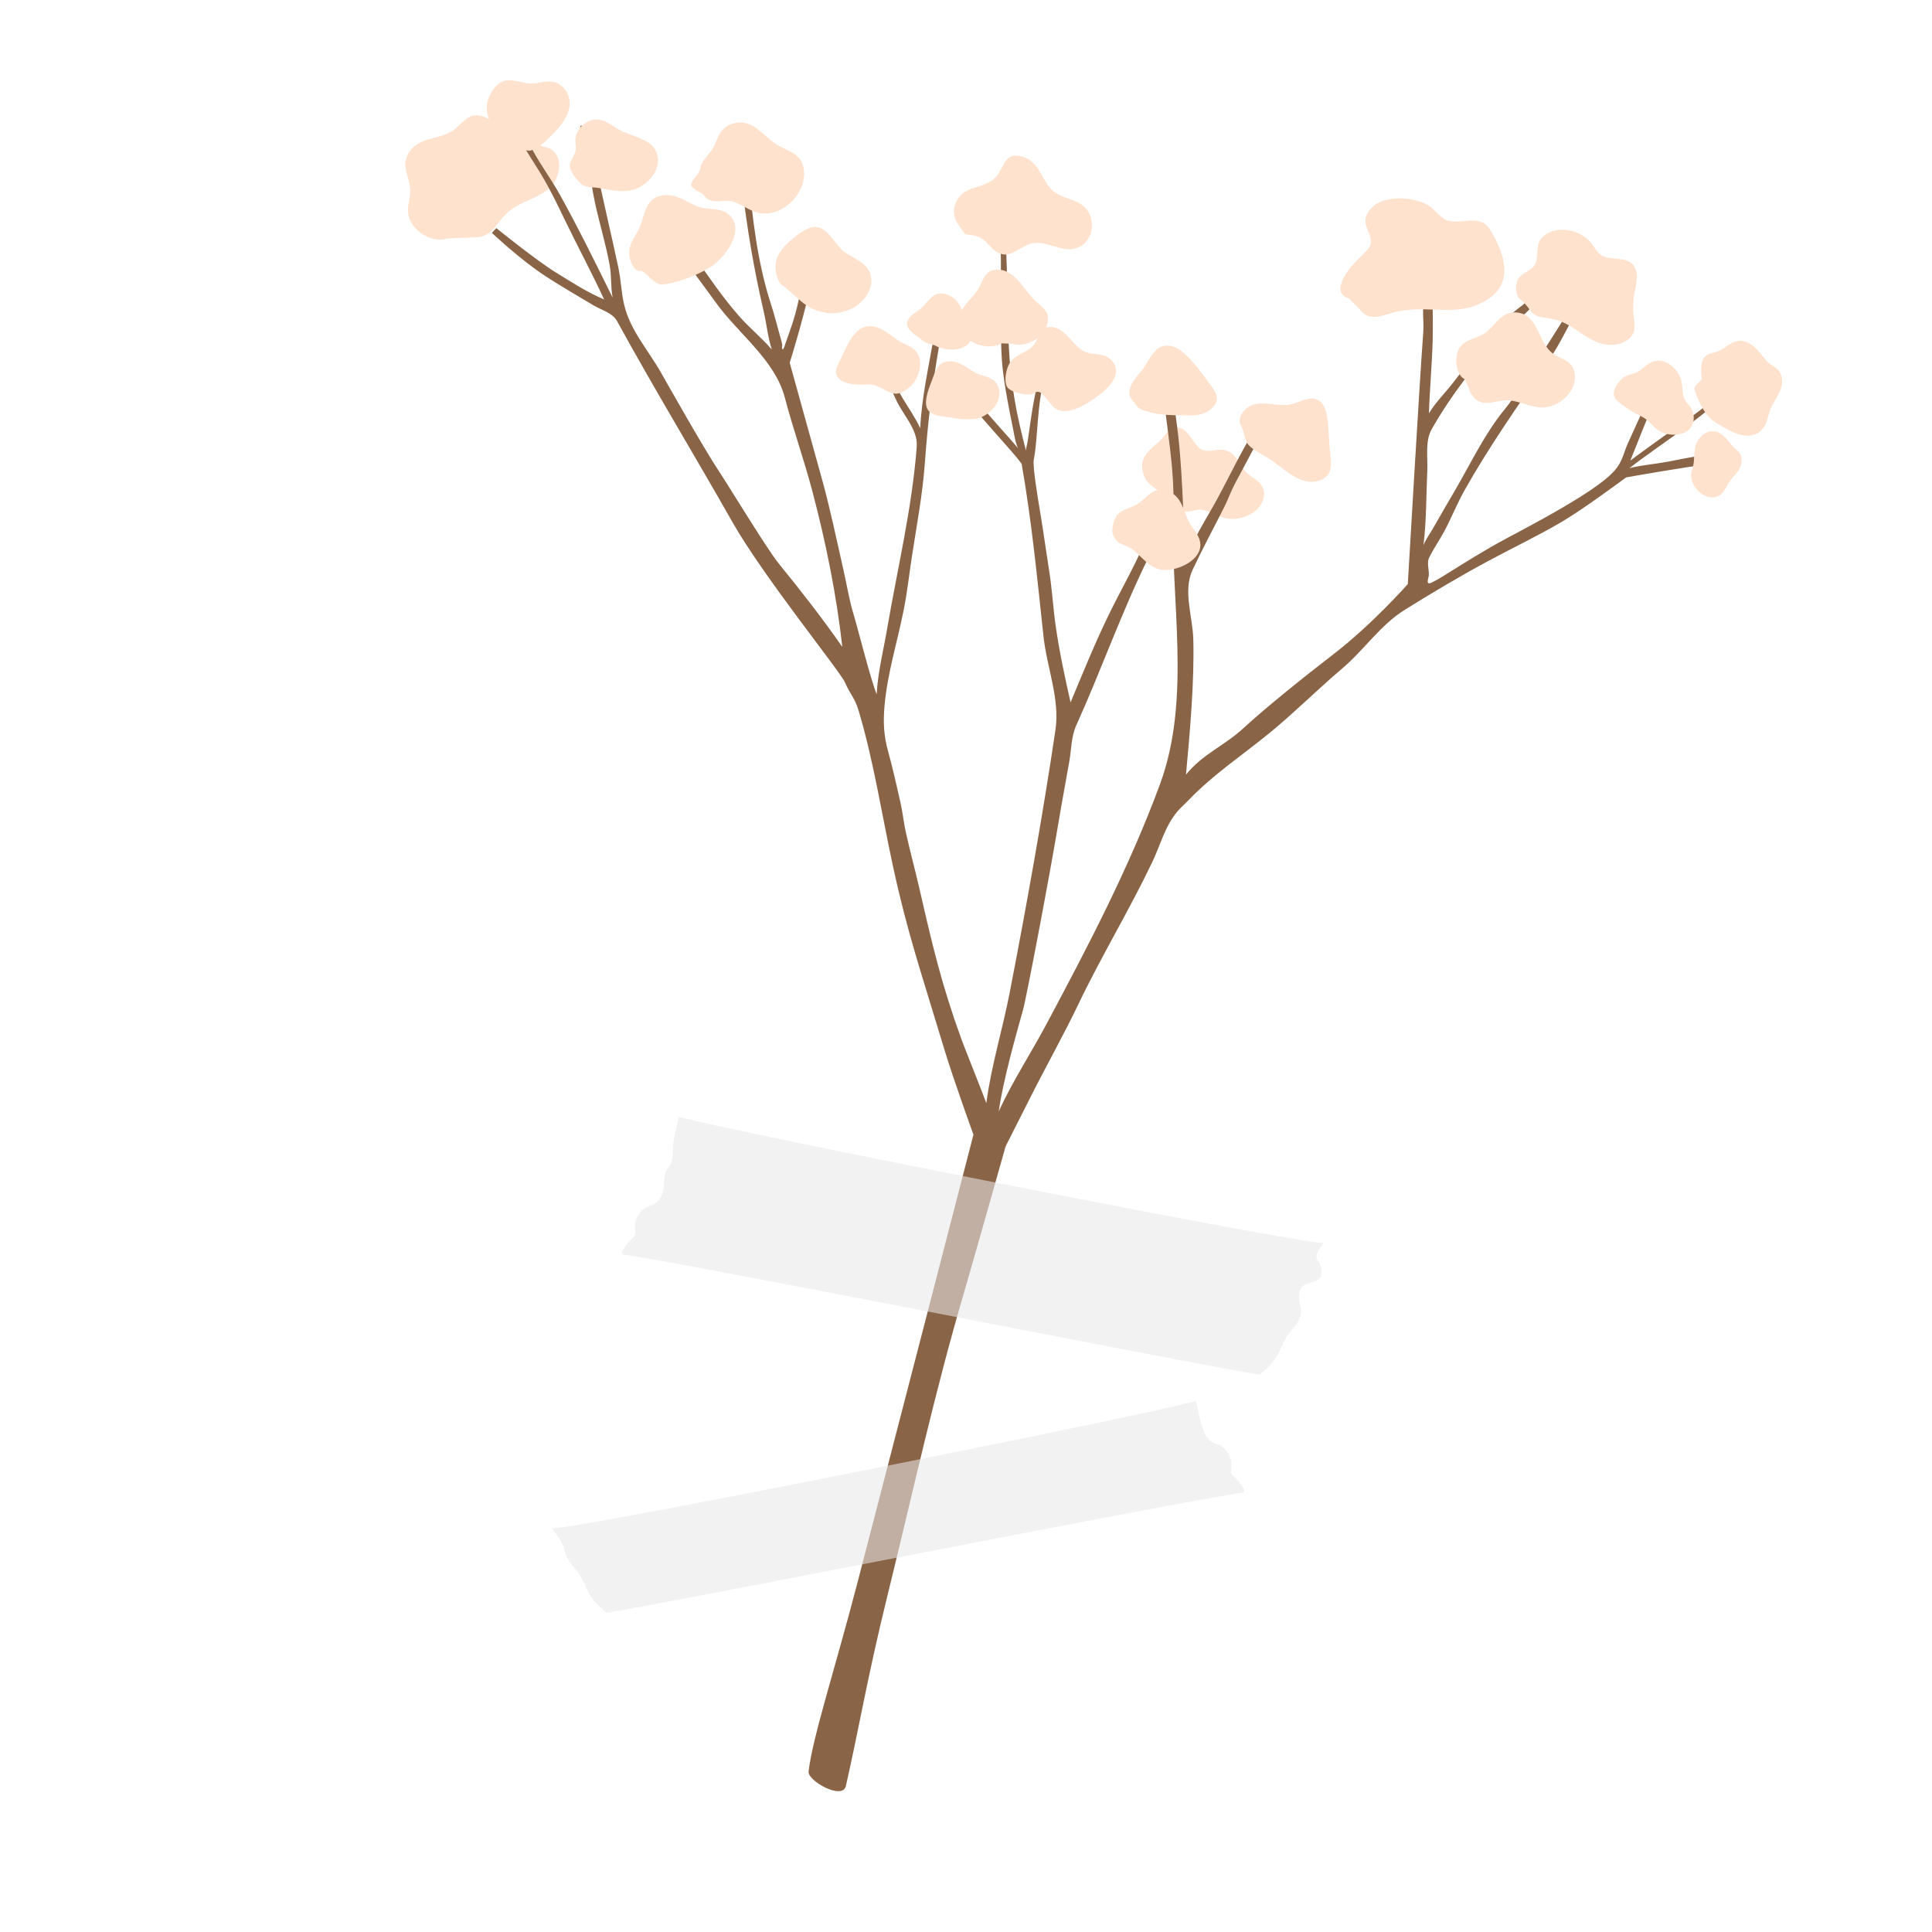 <svg xmlns="http://www.w3.org/2000/svg" xmlns:xlink="http://www.w3.org/1999/xlink" width="500" zoomAndPan="magnify" viewBox="0 0 375 375" height="500" preserveAspectRatio="xMidYMid meet" version="1.2"><g id="0bb05edbbd"><path style=" stroke:none;fill-rule:evenodd;fill:#ffe2ce;fill-opacity:1;" d="M 86.883 46.285 C 83.777 47.293 79.762 44.785 79.246 41.57 C 78.969 39.816 79.789 38.191 79.602 36.453 C 79.379 34.391 78.125 32.555 78.965 30.445 C 80.5 26.613 84.438 27.281 87.445 25.617 C 89.266 24.617 90.527 22.086 92.863 22.418 C 95.824 22.84 97.461 25.328 99.879 26.746 C 101.887 27.922 104.031 27.93 106.176 28.617 C 107.41 29.008 108.168 29.906 108.43 31.168 C 108.559 31.801 108.562 32.465 108.449 33.098 C 107.512 38.363 101.824 38.281 98.578 41.188 C 96.324 43.207 95.359 46.359 91.832 46.066 Z M 86.883 46.285 "/><path style=" stroke:none;fill-rule:evenodd;fill:#ffe2ce;fill-opacity:1;" d="M 222.508 93.258 C 221.832 92.281 221.539 90.543 221.711 89.785 C 222.215 87.609 224.117 86.637 225.527 85.152 C 226.164 84.492 226.633 83.598 227.512 83.227 C 230.363 82.008 231.277 86.062 233.109 87.18 C 234.48 88.016 236.367 86.918 237.906 87.406 C 239.98 88.066 240.426 89.965 241.715 91.465 C 242.477 92.355 243.57 92.82 244.391 93.641 C 244.992 94.246 245.387 95.027 245.359 95.891 C 245.234 99.5 240.77 101.297 237.711 100.574 C 236.199 100.219 234.934 99.207 233.395 98.953 C 231.926 98.711 230.582 99.801 229.152 99.051 C 227.793 98.34 227.191 96.934 226.031 96.023 C 225.293 95.453 223.227 94.301 222.508 93.258 Z M 222.508 93.258 "/><path style=" stroke:none;fill-rule:evenodd;fill:#8a6446;fill-opacity:1;" d="M 156.945 343.855 C 157.707 337.23 162.039 324.102 166.566 306.688 C 174 278.098 188.945 220.238 188.945 220.238 C 188.945 220.238 185.051 209.492 183.336 203.805 C 178.742 188.574 176.148 181.148 173.336 168.184 C 171.148 158.082 169.613 147.852 166.656 137.93 C 165.898 135.387 165.023 134.828 163.996 132.434 C 163.117 130.371 148.152 111.891 142.227 101.445 C 134.809 88.367 127.004 75.527 119.777 62.34 C 118.887 60.711 116.785 60.215 115.199 59.266 C 112.012 57.355 109.016 55.645 105.906 53.621 C 101.027 50.449 95.477 45.203 95.477 45.203 L 96.332 44.27 C 96.332 44.27 103.973 50.473 107.988 52.945 C 110.988 54.785 113.992 56.758 117.254 58.117 C 114.859 52.906 112.133 47.859 109.637 42.695 C 108.164 39.641 106.711 36.613 104.949 33.703 C 103 30.488 100.781 27.414 99.5 23.848 C 99.199 22.996 98.918 22.145 98.688 21.266 C 98.656 21.164 98.418 20.52 98.633 20.504 C 99.254 20.457 99.902 21.93 100.113 22.324 C 101.297 24.52 102.18 26.883 103.359 29.09 C 104.949 32.066 106.984 34.758 108.621 37.699 C 112.254 44.242 115.602 51.055 118.914 57.77 C 118.512 55.73 118.719 53.562 118.34 51.492 C 117.609 47.469 116.41 43.543 115.527 39.551 C 114.988 37.121 114.703 34.645 114.188 32.211 C 113.762 30.211 113.219 28.238 112.793 26.242 C 112.738 25.996 112.414 24.527 112.77 24.383 C 113.191 24.203 113.859 25.844 113.961 26.066 C 114.848 28.066 115.324 30.18 115.742 32.32 C 117.027 38.898 118.641 45.379 120.02 51.93 C 120.516 54.273 120.594 56.703 121.121 59.031 C 122.258 64.047 125.789 67.898 128.301 72.328 C 129.211 73.93 136.434 86.746 139.398 91.23 C 141.457 94.348 148.973 106.707 151.109 109.328 C 155.379 114.574 159.637 120.02 163.496 125.57 C 162.336 115.273 160.289 105.207 157.637 95.191 C 156.031 89.145 153.93 83.246 152.344 77.203 C 150.398 69.789 143.316 64.84 138.859 58.613 C 135.008 53.227 130.598 47.855 127.715 41.855 C 127.5 41.406 128.047 40.359 128.773 40.746 C 129.207 40.984 129.539 41.664 129.789 42.062 C 131.441 44.773 133.082 47.383 134.922 49.984 C 137.633 53.816 140.285 57.738 143.387 61.277 C 145.406 63.59 147.805 65.523 149.816 67.848 C 149.039 65.516 148.805 62.906 148.246 60.512 C 146.344 52.324 144.953 44.133 144.008 35.793 C 143.727 33.324 143.258 30.922 143.137 28.438 C 143.121 28.098 142.969 26.262 143.52 26.141 C 144.094 26.016 144.387 27.445 144.461 27.758 C 144.914 29.609 145.062 31.562 145.234 33.457 C 146.027 42.184 146.961 50.797 149.676 59.145 C 150.297 61.055 150.785 63 151.324 64.934 C 151.504 65.555 151.691 66.168 151.816 66.805 C 151.875 67.129 151.641 67.844 151.965 67.781 C 152.152 67.754 152.43 66.73 152.477 66.594 C 152.945 65.273 153.422 63.957 153.859 62.625 C 155.254 58.34 155.801 53.859 156.695 49.453 C 156.941 48.25 157.23 47.055 157.508 45.855 C 157.602 45.457 157.664 44.715 157.965 44.402 C 158.164 44.191 158.234 44.859 158.238 44.934 C 158.328 45.711 158.328 46.512 158.32 47.297 C 158.297 49.281 157.992 51.262 157.699 53.227 C 156.824 59.145 153.281 70.414 153.281 70.414 C 153.281 70.414 157.43 85.375 159.5 92.836 C 161.133 98.695 162.289 104.398 163.648 110.324 C 164.324 113.262 164.82 116.48 165.711 119.352 C 166.355 121.438 168.988 131.867 170.16 134.766 C 170.387 130.5 171.48 126.191 172.203 121.992 C 174.203 110.297 177.055 98.52 177.941 86.664 C 178.188 83.332 175.188 80.469 173.84 77.414 C 172.164 73.617 170.297 69.906 168.617 66.113 C 168.129 65.016 169.621 65.863 169.906 66.348 C 170.789 67.875 171.371 69.605 172.117 71.199 C 173.066 73.246 174.027 75.305 175.18 77.25 C 176.336 79.199 177.664 81.047 178.617 83.117 C 178.887 77.246 180.219 71.387 181.219 65.609 C 181.449 64.285 181.805 62.887 182.312 61.641 C 182.363 61.516 182.719 60.48 182.996 60.684 C 183.289 60.906 183.004 62.078 182.969 62.359 C 182.734 64.188 182.473 66.016 182.16 67.828 C 180.906 75.129 180.035 82.547 179.508 89.934 C 179.074 95.961 177.934 101.945 177.016 107.918 C 176.48 111.375 176.109 114.871 175.426 118.309 C 174.199 124.5 172.254 130.637 171.691 136.945 C 171.395 140.266 171.551 142.852 172.379 145.832 C 173.297 149.137 174.031 152.492 174.793 155.832 C 175.191 157.574 175.398 159.586 175.77 161.309 C 176.574 165.008 177.586 168.66 178.43 172.348 C 181.004 183.602 182.762 191.148 186.727 202.023 C 187.18 203.266 190.84 212.426 191.449 214.121 C 192.375 206.93 194.602 199.809 195.977 192.695 C 199.258 175.734 202.32 158.754 204.863 141.684 C 205.754 135.707 203.195 129.547 202.547 123.57 C 201.32 112.25 200.27 101.254 198.301 90.035 C 196.977 88.234 195.57 86.781 194.406 85.422 C 192.688 83.43 190.891 81.508 189.23 79.457 C 187.551 77.387 186.031 75.137 183.938 73.453 C 183.918 73.293 183.926 72.66 184.23 72.684 C 184.496 72.707 184.945 73.242 185.152 73.402 C 186.074 74.125 187.012 74.809 187.828 75.66 C 189.125 77.023 190.219 78.57 191.449 79.992 C 193.469 82.34 195.582 84.617 197.586 86.973 C 197.02 85.734 196.828 84.156 196.555 82.836 C 195.809 79.234 194.941 74.73 194.566 71.082 C 193.945 65.059 194.52 50.336 194.133 45.332 C 194.844 44.707 195.027 44.918 195.078 45.312 C 195.457 48.016 195.66 64.02 195.785 66.75 C 196.125 74.379 197.324 80.641 199.145 87.457 C 199.156 86.859 199.379 86.266 199.465 85.68 C 199.699 84.137 199.926 82.594 200.137 81.051 C 200.516 78.293 201.137 75.613 201.633 72.879 C 201.992 70.902 202.211 68.922 202.84 67.004 C 203.273 67.273 203.398 67.918 203.52 68.375 C 203.906 69.824 203.184 71.762 202.785 73.152 C 201.223 78.637 201.496 84.918 200.66 89.195 C 200.402 90.531 201.422 96.547 201.938 99.652 C 202.555 103.363 203.055 107.094 203.645 110.809 C 204.219 114.387 204.402 118.02 204.922 121.605 C 205.637 126.562 206.695 131.457 207.797 136.34 C 210.16 130.672 212.508 124.879 215.191 119.359 C 217.844 113.91 220.996 108.656 223.102 102.961 C 223.695 101.355 224.203 99.5 225.227 98.129 C 225.426 97.863 226.199 96.773 226.621 97.184 C 227.258 97.789 226.699 99.418 226.492 100.082 C 225.582 103.004 224.156 105.691 222.812 108.426 C 217.617 119.012 213.738 130.105 208.891 140.816 C 207.922 142.949 207.953 145.504 207.551 147.801 C 206.863 151.73 206.121 155.645 205.465 159.578 C 203.715 170.105 199.223 193.699 198.562 196.039 C 196.934 201.82 194.719 209.785 193.844 215.723 C 196.523 209.902 200.098 204.445 203.109 198.797 C 211.191 183.652 219.133 168.484 225.098 152.375 C 231.379 135.422 227.098 116.504 227.738 98.59 C 228.016 90.777 226.387 82.875 225.676 75.113 C 225.625 74.602 225.902 72.09 226.891 72.738 C 227.578 73.184 227.562 74.367 227.613 75.074 C 227.773 77.195 227.992 79.301 228.293 81.406 C 229.582 90.461 229.547 99.621 230.211 108.723 C 231.305 104.988 234.344 100.387 236.184 96.992 C 239.16 91.512 241.289 86.711 244.754 81.504 C 244.945 81.215 246.266 80.125 246.516 80.613 C 246.777 81.121 246.227 81.984 246.012 82.406 C 245.352 83.672 244.531 84.848 243.852 86.098 C 243.117 87.449 240.344 92.676 239.672 93.934 C 238.902 95.375 238.383 96.934 237.641 98.395 C 235.59 102.465 233.43 106.449 231.488 110.586 C 229.57 114.676 231.484 119.586 231.617 124.043 C 231.855 132.121 230.949 142.305 230.199 150.352 C 233.547 146.25 237.527 144.867 241.402 141.293 C 245.586 137.426 253.062 131.418 258.746 127.043 C 266.395 121.164 273.254 113.367 273.254 113.367 C 273.254 113.367 275.566 73.543 276.258 64.434 C 276.352 63.125 276.207 61.656 276.219 60.352 C 276.246 57.574 276.359 54.801 276.379 52.023 C 276.391 50.316 276.383 48.555 276.668 46.867 C 276.695 46.695 277 45.262 277.449 45.707 C 278.043 46.289 277.949 47.625 277.977 48.371 C 278.066 50.59 278.152 52.82 278.098 55.047 C 278.004 58.719 278.184 62.398 278.082 66.066 C 277.953 70.797 277.5 75.504 277.359 80.234 C 278.566 78.191 280.387 76.391 281.848 74.527 C 284.492 71.16 287.016 67.727 289.812 64.48 C 291.512 62.508 293.43 60.773 295.523 59.234 C 295.898 58.957 297.395 57.23 297.531 58.328 C 297.648 59.273 296.77 60.207 296.137 60.773 C 294.621 62.121 293.098 63.398 291.711 64.883 C 286.484 70.465 281.711 76.609 277.918 83.262 C 276.559 85.645 277.164 88.688 277.035 91.438 C 276.809 96.25 276.887 101.047 276.289 105.848 C 276.711 104.711 277.516 103.668 278.109 102.617 C 279.617 99.945 281.184 97.305 282.723 94.648 C 285.691 89.512 288.297 84.008 292.094 79.41 C 293.574 77.621 294.762 75.578 296.031 73.633 C 299.582 68.176 303.078 62.68 306.488 57.141 C 307.758 55.082 308.547 52.789 309.762 50.723 C 311.488 50.773 309.848 53.211 309.473 53.863 C 309.312 54.141 309.148 54.422 308.984 54.699 C 308.809 55.012 308.625 55.32 308.453 55.641 C 305.613 60.77 303.332 66.074 299.996 70.926 C 294.535 78.875 288.965 86.789 284.242 95.215 C 282.844 97.707 281.777 100.383 280.449 102.914 C 279.496 104.719 278.316 106.379 277.406 108.215 C 276.879 109.281 277.434 110.57 277.324 111.754 C 277.301 112.027 276.973 112.898 277.188 113.137 C 277.398 113.371 277.934 113.051 278.129 112.949 C 279.031 112.504 279.895 111.965 280.75 111.434 C 284.551 109.059 288.359 106.664 292.316 104.555 C 297.18 101.965 302.027 99.387 306.699 96.461 C 308.66 95.234 311.852 93.098 313.402 91.328 C 314.957 89.562 315.051 88.086 316.008 85.965 C 317.684 82.254 319.422 78.559 320.961 74.785 C 321.301 73.953 322.148 73.281 322.797 72.672 C 322.957 72.52 323.461 72.043 323.637 72.434 C 323.82 72.836 323.527 73.418 323.383 73.789 C 322.945 74.898 322.227 75.859 321.691 76.922 C 319.684 80.941 318.156 85.246 316.445 89.398 C 319.375 87.195 322.391 85.074 325.363 82.934 C 327.055 81.715 328.801 80.586 330.434 79.289 C 332.328 77.785 333.934 75.789 336.145 74.727 C 336.652 74.484 337.18 74.281 337.703 74.078 C 337.773 74.047 338.121 73.855 338.16 74.008 C 338.254 74.41 337.488 74.992 337.254 75.203 C 336.016 76.312 334.586 77.234 333.266 78.238 C 331.078 79.898 328.957 81.656 326.738 83.273 C 323.262 85.82 319.68 88.223 316.27 90.867 C 318.621 90.273 321.184 90.09 323.578 89.641 C 327.816 88.836 331.906 87.883 336.258 88.059 C 337.023 88.09 337.539 89.215 336.574 89.578 C 335.281 90.07 333.641 89.848 332.285 90.008 C 326.762 90.672 315.629 92.664 315.629 92.664 C 315.629 92.664 307.523 98.707 303.18 101.262 C 298.434 104.051 293.453 106.414 288.617 109.023 C 283.215 111.941 277.91 115.102 272.695 118.344 C 267.93 121.301 264.789 126.141 260.535 129.742 C 255.816 133.746 251.418 138.152 246.645 142.082 C 241.305 146.48 235.531 150.266 230.727 155.285 C 230.047 155.996 229.156 156.758 228.539 157.496 C 226.07 160.445 225.281 163.93 223.66 167.32 C 219.211 176.652 213.832 185.48 209.367 194.805 C 206.559 200.684 202.906 207.219 199.969 213.051 C 197.27 218.418 195.188 222.508 195.188 222.508 C 195.188 222.508 189.07 244.219 187.105 250.918 C 181.262 270.82 177.27 289.375 172.309 309.48 C 168.301 325.738 166.785 335.23 164.188 346.648 C 163.543 349.492 156.738 345.66 156.945 343.855 Z M 156.945 343.855 "/><path style=" stroke:none;fill-rule:evenodd;fill:#ffe2ce;fill-opacity:1;" d="M 216.086 103.953 C 215.551 102.914 216.234 100.48 217.047 99.73 C 218.105 98.758 219.539 98.578 220.73 97.848 C 222.863 96.535 223.805 94.215 226.754 95.359 C 227.172 95.523 227.57 95.742 227.926 96.02 C 229.531 97.297 229.922 99.684 230.852 101.426 C 231.508 102.66 232.707 103.777 232.941 105.199 C 233.52 108.664 228.652 110.777 225.922 110.645 C 223.008 110.504 221.516 107.691 219.344 106.344 C 218.199 105.633 217.051 105.852 216.086 103.953 Z M 216.086 103.953 "/><path style=" stroke:none;fill-rule:evenodd;fill:#ffe2ce;fill-opacity:1;" d="M 219.555 77.383 C 218.363 75.625 220.453 73.262 221.496 72.059 C 223.035 70.289 223.957 66.801 226.844 67.09 C 227.305 67.137 227.754 67.262 228.176 67.449 C 228.641 67.66 229.078 67.938 229.473 68.258 C 231.547 69.934 233.285 72.453 234.871 74.59 C 235.535 75.488 236.414 76.586 236.137 77.785 C 235.797 79.277 234.105 80.18 232.73 80.48 C 231.598 80.73 230.422 80.617 229.273 80.609 C 227.164 80.594 225.125 80.555 223.078 79.98 C 222.301 79.766 221.516 79.586 220.867 79.082 Z M 219.555 77.383 "/><path style=" stroke:none;fill-rule:evenodd;fill:#ffe2ce;fill-opacity:1;" d="M 241.195 83.285 C 240.984 82.711 240.531 82.168 240.602 81.555 C 240.766 80.16 241.887 79.008 243.18 78.586 C 245.613 77.789 248.234 79.039 250.742 78.43 C 252.25 78.07 254.234 76.824 255.762 77.621 C 256.84 78.18 257.328 79.41 257.527 80.543 C 257.906 82.668 257.902 84.871 258.102 87.02 C 258.227 88.398 258.559 89.984 258.152 91.348 C 257.602 93.191 255.168 93.82 253.488 93.426 C 250.715 92.777 248.465 90.371 246.094 88.887 C 244.789 88.066 243.16 87.297 242.344 86.367 C 241.625 85.539 241.484 84.086 241.195 83.285 Z M 241.195 83.285 "/><path style=" stroke:none;fill-rule:evenodd;fill:#ffe2ce;fill-opacity:1;" d="M 261.824 57.945 C 258.043 56.715 261.766 52.141 263.242 50.664 C 263.734 50.172 264.227 49.688 264.711 49.188 C 265.199 48.688 265.871 48.133 266.027 47.414 C 266.426 45.512 264.414 43.84 265.211 41.859 C 266.93 37.598 273.98 37.949 277.176 39.816 C 278.52 40.602 279.426 42.219 280.887 42.754 C 283.664 43.766 287.215 41.336 289.195 44.539 C 291.895 48.898 293.961 54.664 288.902 58.016 C 287.902 58.676 286.832 59.207 285.68 59.547 C 282.129 60.609 278.629 59.938 275.016 60.051 C 273.484 60.098 271.941 60.246 270.461 60.656 C 267.953 61.352 265.797 62.461 263.93 60.035 Z M 261.824 57.945 "/><path style=" stroke:none;fill-rule:evenodd;fill:#ffe2ce;fill-opacity:1;" d="M 284.363 73.637 C 282.48 72.801 282.293 69.148 283.207 67.641 C 284.219 65.977 286.262 65.77 287.844 64.891 C 290.031 63.668 291.031 60.703 293.855 60.641 C 298.348 60.547 298.367 65.719 300.891 68.184 C 302.531 69.785 305.133 69.625 305.625 72.344 C 306.273 75.906 302.574 79.188 299.207 79.09 C 296.98 79.031 295.047 77.879 292.867 77.707 C 291.016 77.559 288.629 78.793 286.914 77.836 C 286.25 77.469 285.797 76.82 285.414 76.191 Z M 284.363 73.637 "/><path style=" stroke:none;fill-rule:evenodd;fill:#ffe2ce;fill-opacity:1;" d="M 295.551 58.469 C 293.949 57.68 293.926 54.816 295.027 53.668 C 295.914 52.746 297.5 52.406 298.016 51.16 C 298.777 49.316 297.852 47.289 299.641 45.797 C 302.176 43.676 306.355 44.57 308.512 46.766 C 309.402 47.668 309.984 49.23 311.188 49.75 C 313.262 50.645 316.52 49.555 317.504 52.34 C 318.125 54.113 317.254 56.211 317.082 58.004 C 316.984 58.973 316.934 59.969 317.035 60.941 C 317.234 62.828 317.777 64.598 315.977 65.918 C 315.586 66.203 315.145 66.438 314.684 66.602 C 314.074 66.824 313.426 66.922 312.773 66.934 C 309.09 67 306.668 64.094 303.559 62.645 C 302.605 62.199 301.562 61.918 300.523 61.758 C 299.699 61.629 298.82 61.613 298.074 61.199 C 297.406 60.828 296.949 60.195 296.527 59.574 Z M 295.551 58.469 "/><path style=" stroke:none;fill-rule:evenodd;fill:#ffe2ce;fill-opacity:1;" d="M 99.18 28.949 C 98.754 29.215 98.211 29.168 97.73 29.086 C 96.637 28.895 95.309 28.258 95.035 27.078 C 94.82 26.156 95.281 25.27 95.184 24.348 C 95.09 23.41 94.645 22.535 94.523 21.594 C 94.273 19.668 95.215 17.613 96.68 16.363 C 98.719 14.629 101.078 16.312 103.379 16.199 C 105.188 16.113 106.758 15.293 108.465 16.316 C 108.965 16.613 109.414 17.008 109.742 17.488 C 112.273 21.148 108.465 25.035 105.934 27.355 C 105.156 28.07 104.234 28.832 103.211 29.164 C 102.238 29.477 101.258 28.738 100.586 28.703 C 100.109 28.68 99.18 28.949 99.18 28.949 Z M 99.18 28.949 "/><path style=" stroke:none;fill-rule:evenodd;fill:#ffe2ce;fill-opacity:1;" d="M 328.926 75.648 C 328.672 74.805 330.406 73.91 330.316 73.402 C 330.09 72.051 329.945 69.852 331.246 68.973 C 331.969 68.488 332.879 68.473 333.652 68.105 C 335.434 67.273 336.66 65.535 338.879 66.336 C 340.781 67.023 341.789 68.922 343.141 70.277 C 343.891 71.035 345.117 71.418 345.566 72.434 C 346.648 74.883 344.906 76.926 343.84 78.949 C 343.137 80.297 343.148 82.082 342.129 83.238 C 339.387 86.375 335.078 83.18 332.875 81.914 C 330.738 80.684 329.352 77.066 328.926 75.648 Z M 328.926 75.648 "/><path style=" stroke:none;fill-rule:evenodd;fill:#ffe2ce;fill-opacity:1;" d="M 313.258 76.781 C 313.074 75.742 313.926 74.137 315.105 73.27 C 316.008 72.613 317.25 72.648 318.18 72.004 C 319.172 71.309 319.977 70.336 321.207 70.078 C 323.609 69.578 325.848 71.793 326.367 73.984 C 326.633 75.113 326.484 76.316 326.938 77.402 C 327.199 78.023 327.688 78.449 328.074 78.984 C 328.641 79.781 328.863 80.742 328.703 81.707 C 328.207 84.738 324.117 84.914 321.996 83.602 C 320.945 82.953 320.277 81.863 319.25 81.199 C 318.258 80.566 317.145 80.184 316.207 79.492 C 315.207 78.758 313.441 77.82 313.258 76.781 Z M 313.258 76.781 "/><path style=" stroke:none;fill-rule:evenodd;fill:#ffe2ce;fill-opacity:1;" d="M 328.906 87.691 C 328.969 87.176 329 86.582 329.207 86.156 C 329.777 84.98 330.684 83.883 332.07 83.734 C 334.129 83.516 335.113 85.242 336.266 86.559 C 336.723 87.082 337.391 87.457 337.75 88.062 C 338.074 88.605 338.082 89.293 337.992 89.906 C 337.793 91.32 336.715 92.129 335.91 93.203 C 335.379 93.918 335.016 94.746 334.488 95.469 C 334.125 95.965 333.613 96.324 333.008 96.469 C 330.789 96.988 328.574 94.793 328.262 92.727 C 328.113 91.715 328.641 90.695 328.746 89.855 C 328.84 89.141 328.828 88.309 328.906 87.691 Z M 328.906 87.691 "/><path style=" stroke:none;fill-rule:evenodd;fill:#ffe2ce;fill-opacity:1;" d="M 112.832 35.715 C 111.973 34.969 110.402 33.133 110.609 31.941 C 110.77 31.012 111.434 30.293 111.688 29.406 C 111.926 28.582 111.586 27.699 111.695 26.852 C 111.973 24.691 114.145 22.902 116.332 23.234 C 117.797 23.457 119.012 24.539 120.273 25.23 C 122.27 26.328 125.508 26.797 126.906 28.684 C 129.23 31.824 126.23 35.77 123.125 36.773 C 120.562 37.605 117.477 36.602 115.762 36.426 C 114.762 36.324 113.59 36.379 112.832 35.715 Z M 112.832 35.715 "/><path style=" stroke:none;fill-rule:evenodd;fill:#ffe2ce;fill-opacity:1;" d="M 124.246 52.59 C 123.047 52.785 122.012 50.477 122.137 48.711 C 122.258 46.961 123.438 45.766 124.105 44.227 C 125.344 41.375 125.184 38.09 129.211 37.871 C 131.527 37.742 133.301 39.262 135.352 40.066 C 137.246 40.809 139.742 40.215 141.387 41.562 C 144.953 44.488 140.641 50.156 137.914 51.836 C 134.797 53.758 130.785 55.082 128.508 55.207 C 126.844 55.301 125.191 52.438 124.246 52.59 Z M 124.246 52.59 "/><path style=" stroke:none;fill-rule:evenodd;fill:#ffe2ce;fill-opacity:1;" d="M 134.148 35.91 C 134.047 35.055 135.754 33.863 135.926 32.691 C 136.141 31.211 137.395 30.25 138.191 29.07 C 139.195 27.586 139.352 25.637 140.953 24.574 C 141.41 24.27 141.93 24.059 142.461 23.934 C 146.441 22.996 148.129 26.648 151.137 28.281 C 153.223 29.418 155.52 29.922 155.988 32.629 C 156.77 37.148 152.379 41.859 147.828 41.41 C 145.656 41.195 144.188 39.652 142.188 39.117 C 140.121 38.562 138.066 40.023 136.562 37.801 C 136.312 37.441 134.258 36.762 134.148 35.91 Z M 134.148 35.91 "/><path style=" stroke:none;fill-rule:evenodd;fill:#ffe2ce;fill-opacity:1;" d="M 152.113 55.535 C 151.281 55.223 150.855 53.926 150.676 53.152 C 149.934 49.926 151.969 47.852 154.285 45.961 C 154.855 45.492 155.477 45.074 156.129 44.715 C 156.605 44.457 157.117 44.195 157.66 44.094 C 160.484 43.578 161.922 47.367 163.738 48.77 C 165.355 50.02 167.977 50.828 168.82 52.844 C 170.016 55.703 167.699 58.801 165.195 59.957 C 161.859 61.496 158.305 60.863 155.543 58.52 Z M 152.113 55.535 "/><path style=" stroke:none;fill-rule:evenodd;fill:#ffe2ce;fill-opacity:1;" d="M 168.539 74.621 C 165.516 74.844 162.531 74.328 162.285 72.422 C 162.152 71.387 162.855 70.395 163.273 69.508 C 164.414 67.082 165.914 63.004 169.199 63.32 C 171.27 63.52 172.793 65.121 174.477 66.16 C 176.016 67.113 177.902 67.418 178.426 69.41 C 179.18 72.293 177.242 75.582 174.379 76.355 C 172.707 76.809 170.566 74.465 168.539 74.621 Z M 168.539 74.621 "/><path style=" stroke:none;fill-rule:evenodd;fill:#ffe2ce;fill-opacity:1;" d="M 179.234 66.203 C 178.359 65.426 175.504 63.988 176.125 62.336 C 176.551 61.199 177.777 60.652 178.668 59.938 C 179.996 58.871 180.863 56.793 182.84 56.961 C 183.281 57 183.711 57.125 184.117 57.289 C 186.367 58.18 186.766 60.609 187.754 62.547 C 188.164 63.355 188.816 64.293 188.648 65.25 C 188.094 68.473 183.508 68.266 181.402 67.012 C 181.402 67.012 179.812 66.715 179.234 66.203 Z M 179.234 66.203 "/><path style=" stroke:none;fill-rule:evenodd;fill:#ffe2ce;fill-opacity:1;" d="M 185.414 81.188 C 183.785 80.773 180.234 81.086 179.797 78.809 C 179.492 77.25 180.383 75.168 180.922 73.727 C 181.426 72.383 181.953 70.586 183.531 70.227 C 186.16 69.629 187.715 71.715 189.906 72.605 C 191.164 73.113 192.668 73.219 193.453 74.473 C 195.27 77.383 192.301 80.625 189.57 81.297 C 189.57 81.297 186.758 81.527 185.414 81.188 Z M 185.414 81.188 "/><path style=" stroke:none;fill-rule:evenodd;fill:#ffe2ce;fill-opacity:1;" d="M 194.48 66.648 C 191.105 68.422 185.844 66.051 186.242 61.887 C 186.48 59.414 188.531 58.16 189.781 56.242 C 190.715 54.809 190.969 52.73 192.957 52.398 C 196.684 51.777 198.613 56.07 200.828 58.285 C 201.785 59.238 203.262 60.02 203.398 61.5 C 203.715 64.973 199.523 67.68 196.402 66.711 Z M 194.48 66.648 "/><path style=" stroke:none;fill-rule:evenodd;fill:#ffe2ce;fill-opacity:1;" d="M 195.684 75.348 C 194.816 74.469 195.191 72.164 195.723 70.953 C 196.715 68.691 199.328 68.641 200.715 66.859 C 201.605 65.715 201.672 63.738 203.418 63.5 C 206.367 63.098 207.906 66.574 210 67.969 C 211.52 68.973 213.461 68.441 215.02 69.348 C 215.438 69.59 215.793 69.918 216.066 70.32 C 218.008 73.195 214.406 75.961 212.332 77.414 C 210.547 78.672 207.508 80.465 205.262 79.531 C 203.559 78.816 202.34 75.176 200.902 76.219 C 199.719 77.07 196.531 76.211 195.684 75.348 Z M 195.684 75.348 "/><path style=" stroke:none;fill-rule:evenodd;fill:#ffe2ce;fill-opacity:1;" d="M 185.441 42.559 C 185.137 41.742 185.043 40.797 185.297 39.961 C 186.551 35.863 190.238 36.926 192.91 34.727 C 195.008 32.992 194.652 29.25 198.488 30.418 C 201.734 31.402 202.043 34.664 204.105 36.785 C 205.711 38.438 208.387 38.477 210.191 39.902 C 212.754 41.926 212.516 46.496 209.453 47.941 C 206.371 49.391 203.496 46.652 200.426 47.211 C 198.348 47.59 196.434 49.957 194.258 49.277 C 192.711 48.793 192.016 47.375 190.793 46.457 C 189.797 45.703 188.551 45.648 187.363 45.469 C 187.363 45.469 185.785 43.473 185.441 42.559 Z M 185.441 42.559 "/><path style=" stroke:none;fill-rule:evenodd;fill:#e7e7e7;fill-opacity:0.57;" d="M 131.77 216.77 C 140.148 219.281 250.781 241.148 256.906 241.277 C 253.91 245.23 256.793 244.023 256.473 247.262 C 256.258 249.422 253.32 248.434 252.461 250.188 C 251.375 252.391 253.25 253.797 252.199 256.039 C 251.605 257.309 250.512 258.246 249.766 259.414 C 248.918 260.73 248.484 262.258 247.617 263.551 C 246.438 265.312 246.043 265.383 244.516 266.828 C 235.023 265.449 132.074 244.957 121.008 243.52 C 119.828 243.367 122.461 240.598 123.086 239.988 C 123.719 239.379 122.746 237.863 123.707 236.133 C 125.168 233.504 126.664 234.676 128.059 232.652 C 129.156 231.062 128.73 229.625 129.066 227.906 C 129.254 226.957 130.156 226.355 130.402 225.391 C 130.754 224.031 130.527 222.586 130.793 221.215 Z M 131.77 216.77 "/><path style=" stroke:none;fill-rule:evenodd;fill:#e7e7e7;fill-opacity:0.57;" d="M 232.156 271.922 C 223.781 274.434 113.266 296.551 107.137 296.676 C 110.137 300.629 108.988 300.008 110.039 302.25 C 110.633 303.52 111.727 304.457 112.473 305.625 C 113.32 306.941 113.758 308.469 114.621 309.762 C 115.801 311.523 116.195 311.59 117.723 313.039 C 127.215 311.66 230.164 291.168 241.23 289.73 C 242.41 289.574 239.777 286.809 239.152 286.199 C 238.523 285.59 239.492 284.074 238.531 282.344 C 237.074 279.715 235.574 280.887 234.18 278.863 C 233.086 277.273 232.156 271.922 232.156 271.922 Z M 232.156 271.922 "/></g></svg>